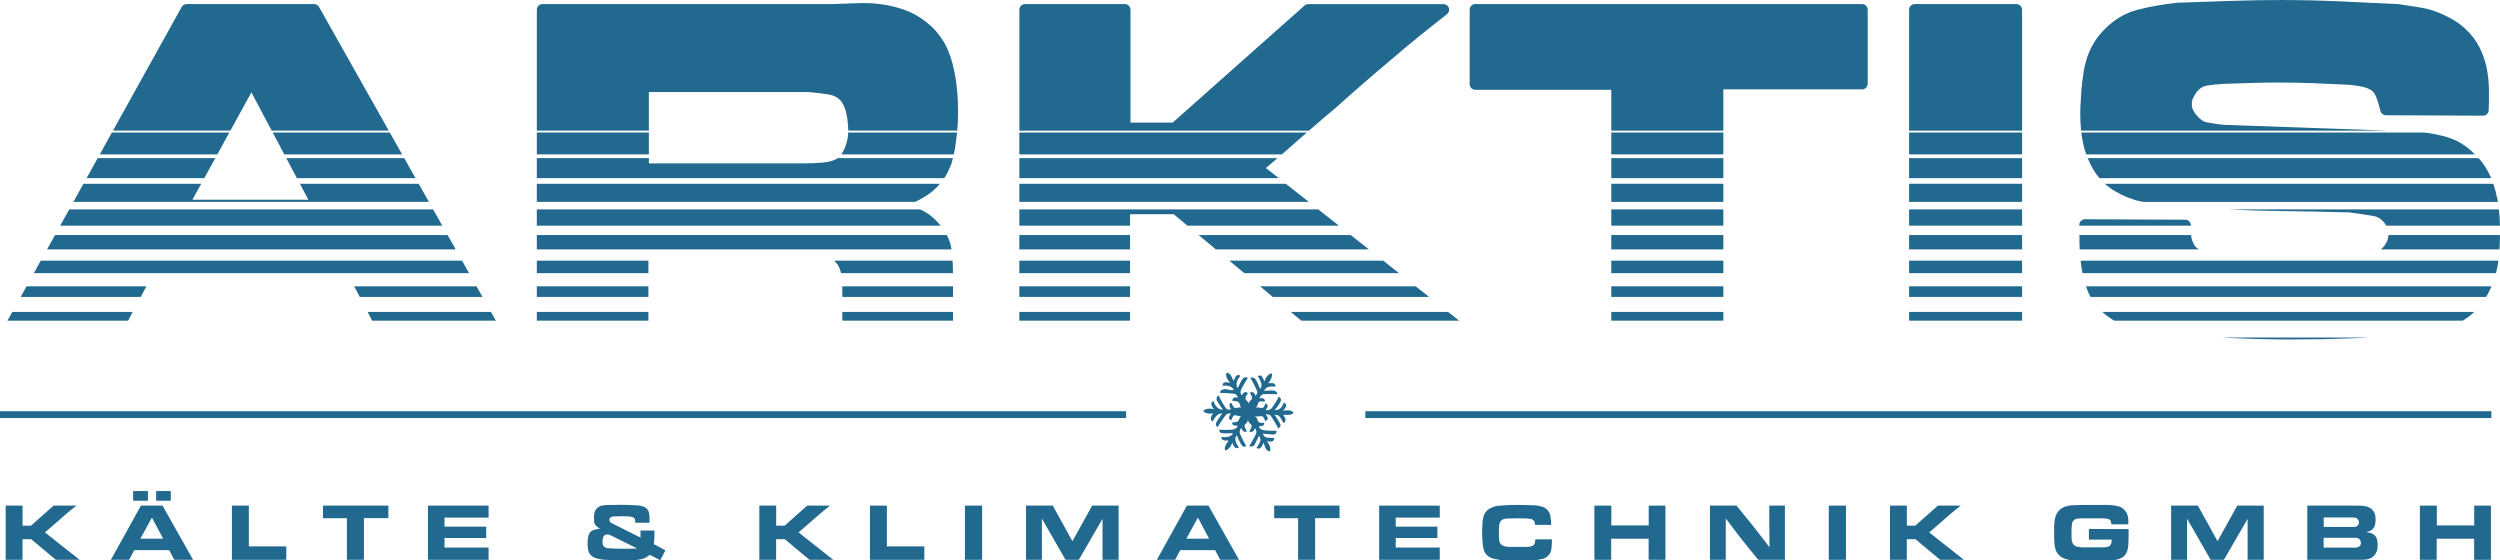 <svg xmlns="http://www.w3.org/2000/svg" id="Ebene_2" viewBox="0 0 1331.8 298.58"><defs><style>      .cls-1 {        fill: #226990;      }    </style></defs><g id="Ebene_1-2" data-name="Ebene_1"><g><path class="cls-1" d="M12.02,269.36v10.67h4.5l12.02-10.67h12.18c-.87.68-1.73,1.36-2.58,2.04-.85.68-1.68,1.38-2.49,2.08-.85.71-1.68,1.42-2.51,2.15-.83.72-1.66,1.45-2.47,2.19-1.14.95-2.27,1.92-3.37,2.9-1.1.98-2.23,1.95-3.37,2.9l18.48,14.59h-12.67l-13.12-10.96h-4.62v10.96H3.02v-28.86h8.99Z"></path><path class="cls-1" d="M86.58,269.36l16.27,28.86h-10.02l-2.7-5.15h-18.6l-2.74,5.15h-9.73l16.02-28.86h11.49ZM78.81,261.59v5.15h-7.89v-5.15h7.89ZM74.77,286.97h12.14l-5.97-11.24-6.17,11.24ZM90.99,261.59v5.15h-7.81v-5.15h7.81Z"></path><path class="cls-1" d="M132.57,269.36v21.71h19.95v7.15h-28.98v-28.86h9.03Z"></path><path class="cls-1" d="M206.88,269.36v6.66h-13v22.2h-9.08v-22.16h-12.75v-6.7h34.83Z"></path><path class="cls-1" d="M260.27,269.36v6.38h-23.46v4.82h22.2v6.05h-22.2v5.07h23.46v6.54h-32.29v-28.86h32.29Z"></path><path class="cls-1" d="M338.39,278.47c0-.63-.03-1.14-.1-1.53-.07-.39-.2-.7-.39-.92-.19-.22-.47-.39-.84-.51-.37-.12-.85-.24-1.45-.35-.68-.05-1.36-.09-2.02-.12-.67-.03-1.34-.04-2.02-.04-1.42,0-2.86.04-4.33.12-.06,0-.25,0-.57.02-.33.01-.64.09-.94.23-.14.05-.35.2-.65.43-.3.23-.45.58-.45,1.04,0,.22.03.4.08.55s.1.25.12.31c.14.25.31.46.53.63.22.18.57.39,1.06.63l14.8,7.44v-3.8l7.4.04c.05,1.2.05,2.4,0,3.6-.03.63-.07,1.23-.12,1.82-.05.59-.12,1.18-.2,1.78l6.17,3.35-2.74,5.27-5.56-2.9c-.3.22-.61.43-.92.63-.31.2-.62.42-.92.63-.38.22-.74.4-1.06.55-.33.15-.71.28-1.14.39-.44.11-.93.21-1.49.31-.56.1-1.25.2-2.06.31-1.25.05-2.5.1-3.74.12-1.24.03-2.49.04-3.74.04-1.69,0-3.37-.04-5.03-.12-1.66-.08-3.35-.18-5.07-.29-.3-.05-.59-.11-.88-.16s-.58-.11-.88-.16c-.16-.03-.47-.09-.92-.18-.45-.1-.95-.26-1.49-.49-.55-.23-1.08-.55-1.61-.96-.53-.41-.97-.94-1.33-1.59-.22-.44-.39-.93-.51-1.49-.12-.56-.21-1.08-.27-1.57s-.08-.91-.08-1.27v-.61c0-.27,0-.54.02-.8.01-.26.02-.52.02-.8.08-1.2.22-2.11.41-2.72.19-.61.44-1.14.74-1.57.3-.41.67-.74,1.1-1,.44-.26.9-.46,1.39-.59.49-.14.99-.24,1.49-.31.5-.07.99-.13,1.45-.18-.74-.46-1.31-.88-1.74-1.25-.42-.37-.75-.76-.98-1.17-.23-.41-.38-.88-.43-1.43-.05-.54-.08-1.25-.08-2.13v-.74c0-.33.03-.7.1-1.1.07-.41.18-.84.35-1.29.16-.45.41-.89.74-1.33.38-.49.79-.88,1.23-1.17.44-.29.9-.5,1.39-.65.49-.15,1.01-.25,1.55-.29.54-.04,1.13-.07,1.76-.1,2.37-.08,4.77-.12,7.19-.12,1.44,0,2.87.03,4.27.08,1.4.05,2.83.12,4.27.2.22.03.44.05.65.06.22.01.44.05.65.1.14,0,.42.04.84.1.42.07.89.2,1.39.41.5.2,1,.5,1.49.88.49.38.86.87,1.1,1.47.3.63.48,1.45.55,2.47.07,1.02.09,2.28.06,3.78h-7.6ZM337.73,291.31l-12.34-6.09c-.06-.05-.29-.16-.7-.31-.41-.15-.8-.23-1.19-.23-.25.03-.45.06-.61.1s-.3.09-.41.14c-.44.22-.74.48-.9.78s-.3.68-.41,1.14c-.11.44-.18.81-.2,1.12-.03.31-.04.55-.04.72s.01.39.04.69c.03.3.11.61.25.92.14.31.35.62.63.92s.67.53,1.17.69c.22.06.42.1.59.12.18.03.46.05.84.08,1.39.05,2.75.11,4.09.16,1.33.05,2.7.08,4.09.08,1.14,0,2.27-.01,3.39-.04,1.12-.03,2.25-.05,3.39-.08l-1.68-.94Z"></path><path class="cls-1" d="M413.48,269.36v10.67h4.5l12.02-10.67h12.18c-.87.68-1.73,1.36-2.58,2.04-.85.68-1.68,1.38-2.49,2.08-.85.71-1.68,1.42-2.51,2.15-.83.72-1.66,1.45-2.47,2.19-1.14.95-2.27,1.92-3.37,2.9-1.1.98-2.23,1.95-3.37,2.9l18.48,14.59h-12.67l-13.12-10.96h-4.62v10.96h-8.95v-28.86h8.99Z"></path><path class="cls-1" d="M472.46,269.36v21.71h19.95v7.15h-28.98v-28.86h9.03Z"></path><path class="cls-1" d="M523.19,269.36v28.86h-9.16v-28.86h9.16Z"></path><path class="cls-1" d="M560.84,269.36l10.46,18.93,10.51-18.93h14.1v28.86h-8.58v-21.83l-12.63,21.83h-7.07l-12.59-21.95v21.95h-8.46v-28.86h14.27Z"></path><path class="cls-1" d="M643.78,269.36l16.27,28.86h-10.02l-2.7-5.15h-18.6l-2.74,5.15h-9.73l16.02-28.86h11.49ZM631.97,286.97h12.14l-5.97-11.24-6.17,11.24Z"></path><path class="cls-1" d="M713.6,269.36v6.66h-13v22.2h-9.08v-22.16h-12.75v-6.7h34.83Z"></path><path class="cls-1" d="M766.99,269.36v6.38h-23.46v4.82h22.2v6.05h-22.2v5.07h23.46v6.54h-32.29v-28.86h32.29Z"></path><path class="cls-1" d="M817.68,279.58c0-.44-.03-.82-.08-1.17-.05-.34-.23-.7-.53-1.08-.35-.44-.79-.71-1.3-.82-.52-.11-1.08-.19-1.67-.25-.84-.05-1.69-.09-2.53-.12-.84-.03-1.7-.04-2.57-.04-1.77,0-3.56.04-5.38.12-.22,0-.45,0-.69.02s-.48.03-.69.06c-.19.03-.44.07-.75.12s-.64.17-.98.35c-.34.18-.67.43-.98.76-.31.33-.55.78-.71,1.35-.14.44-.22,1.06-.26,1.88s-.06,1.76-.06,2.82v2.13c.03.79.1,1.58.2,2.37s.45,1.44,1.02,1.96c.33.3.69.53,1.1.7.41.16.79.29,1.16.37.37.08.69.14.98.16s.47.04.55.04h10.57s.16-.01.41-.04c.25-.03.53-.08.86-.14.33-.07.66-.18,1-.33.34-.15.62-.36.84-.63.3-.35.48-.78.55-1.29.07-.5.13-1.03.18-1.57h8.83c0,.44,0,.87-.02,1.29-.01.42-.03.87-.06,1.33-.03.63-.07,1.24-.12,1.84-.06.6-.16,1.18-.33,1.74-.16.56-.4,1.08-.7,1.57-.3.49-.71.94-1.23,1.35-.79.65-1.63,1.09-2.53,1.31-.9.22-1.83.4-2.78.53-1.55.11-3.11.19-4.66.25-1.55.05-3.11.08-4.66.08-1.72,0-3.41-.02-5.09-.06-1.68-.04-3.37-.09-5.09-.14-1.34-.22-2.63-.48-3.88-.78s-2.34-.89-3.27-1.76c-.93-.84-1.53-1.75-1.82-2.72-.29-.97-.5-2.05-.63-3.25-.08-1.01-.16-2.02-.22-3.03-.07-1.01-.1-2.03-.1-3.07s.03-2.12.1-3.17c.07-1.05.13-2.1.18-3.17.14-.95.31-1.8.51-2.55.21-.75.62-1.52,1.25-2.31.54-.65,1.15-1.18,1.82-1.57.67-.4,1.32-.71,1.96-.94.64-.23,1.21-.39,1.72-.47.5-.08.88-.15,1.12-.2,1.66-.14,3.32-.25,4.98-.33,1.66-.08,3.33-.12,5.02-.12s3.41.03,5.08.1c1.67.07,3.37.13,5.08.18,1.04.16,2.04.38,3.02.63.98.26,1.88.77,2.7,1.53.54.49.97,1.08,1.27,1.76.3.68.52,1.39.65,2.13.14.74.23,1.48.27,2.23.04.75.06,1.45.06,2.11l-8.62-.04Z"></path><path class="cls-1" d="M858.39,269.36v10.55h19.91v-10.55h8.91v28.86h-8.95v-11.24h-19.95v11.24h-8.95v-28.86h9.03Z"></path><path class="cls-1" d="M925.06,269.36c1.58,1.94,3.15,3.85,4.7,5.74,1.55,1.89,3.11,3.82,4.66,5.78,1.39,1.77,2.77,3.55,4.13,5.33,1.36,1.79,2.74,3.58,4.13,5.38l-.16-13.25v-8.99h8.34v28.86h-14.18c-1.72-2.07-3.41-4.14-5.09-6.21-1.68-2.07-3.35-4.17-5.01-6.29-1.23-1.58-2.44-3.17-3.64-4.76-1.2-1.59-2.4-3.19-3.6-4.8v22.07h-8.42v-28.86h14.14Z"></path><path class="cls-1" d="M983.39,269.36v28.86h-9.16v-28.86h9.16Z"></path><path class="cls-1" d="M1015.81,269.36v10.67h4.5l12.02-10.67h12.18c-.87.68-1.73,1.36-2.58,2.04-.84.68-1.68,1.38-2.49,2.08-.84.71-1.68,1.42-2.51,2.15-.83.72-1.66,1.45-2.47,2.19-1.14.95-2.27,1.92-3.37,2.9s-2.23,1.95-3.37,2.9l18.48,14.59h-12.67l-13.12-10.96h-4.62v10.96h-8.95v-28.86h8.99Z"></path><path class="cls-1" d="M1124.79,279.37c-.05-.6-.13-1.1-.22-1.49-.1-.39-.29-.72-.57-.96s-.7-.42-1.23-.53c-.53-.11-1.26-.19-2.19-.25h-12.39c-.57.03-1.15.09-1.74.18-.59.1-1.11.33-1.57.71-.57.46-.93,1.09-1.06,1.88s-.23,1.88-.29,3.26v3.79c.03.14.04.33.04.57,0,.11,0,.31.02.61s.06.64.14,1.02c.08.38.21.77.39,1.16s.43.75.76,1.08c.54.49,1.19.79,1.94.92.75.12,1.55.21,2.39.27h10.91c.87-.03,1.68-.1,2.43-.23.75-.12,1.36-.52,1.82-1.21.27-.44.44-.88.49-1.33.05-.45.08-.91.08-1.37h-12.14v-5.64l21.13.04c0,.95,0,1.92.02,2.88.01.97,0,1.94-.06,2.92,0,.55-.01,1.08-.04,1.59-.03.52-.07,1.05-.12,1.59-.14,1.47-.5,2.8-1.1,3.99-.6,1.19-1.62,2.08-3.07,2.68-1.23.52-2.54.82-3.92.9s-2.74.12-4.05.12h-14.67c-.82,0-1.63-.01-2.43-.04-.8-.03-1.59-.11-2.37-.25-.78-.14-1.54-.35-2.29-.63-.75-.29-1.48-.69-2.19-1.21-.44-.33-.78-.65-1.04-.96-.26-.31-.46-.54-.59-.67-.49-.74-.86-1.55-1.1-2.43s-.41-1.8-.49-2.74c-.08-.94-.12-1.86-.12-2.76v-2.62c-.03-.44-.04-.86-.04-1.27v-1.35c0-.63.01-1.24.04-1.84.03-.6.08-1.21.16-1.84.11-.9.28-1.74.51-2.54.23-.79.55-1.52.96-2.19.41-.67.92-1.26,1.53-1.78.61-.52,1.36-.97,2.23-1.35.52-.22,1.04-.39,1.57-.51.53-.12,1.13-.22,1.8-.29.67-.07,1.42-.12,2.25-.14.83-.03,1.81-.05,2.92-.08.57,0,1.14,0,1.72-.02.57-.01,1.14-.02,1.72-.02h7.07c1.14-.03,2.28-.03,3.41-.02s2.28.09,3.45.22c1.88.19,3.28.53,4.21,1.01.93.48,1.68,1.08,2.25,1.79.46.58.82,1.15,1.06,1.73s.42,1.17.53,1.79c.11.62.17,1.24.18,1.87.01.63,0,1.28-.02,1.96h-9.03Z"></path><path class="cls-1" d="M1170.86,269.36l10.46,18.93,10.51-18.93h14.1v28.86h-8.58v-21.83l-12.63,21.83h-7.07l-12.59-21.95v21.95h-8.46v-28.86h14.27Z"></path><path class="cls-1" d="M1229.15,298.22v-28.86h26.65c.65,0,1.32.01,2,.04.68.03,1.36.1,2.02.22.67.12,1.31.31,1.92.55.61.25,1.18.6,1.7,1.06.54.44,1.03,1.08,1.45,1.94.42.86.63,2.04.63,3.54,0,.79-.05,1.48-.14,2.06-.1.59-.22,1.09-.39,1.51-.16.42-.36.78-.59,1.08s-.5.57-.8.82c-.46.38-.95.66-1.47.84-.52.18-1.04.33-1.55.47.71.11,1.4.24,2.06.39.67.15,1.3.46,1.9.92.65.46,1.17,1.11,1.53,1.94.37.83.55,2.11.55,3.82,0,1.39-.18,2.48-.53,3.27-.35.79-.75,1.43-1.18,1.92-.11.14-.27.31-.49.53-.22.22-.5.45-.86.7-.44.3-.91.54-1.41.72-.5.18-1.08.31-1.72.39-.64.08-1.37.13-2.19.14-.82.01-1.75,0-2.78-.02h-26.33ZM1237.86,291.72h17.29c.57-.11,1.06-.26,1.47-.45.41-.19.72-.56.94-1.1.03-.08.06-.21.1-.37.04-.16.06-.37.06-.61,0-.33-.05-.61-.14-.86-.1-.25-.22-.49-.39-.74-.46-.6-.98-.94-1.55-1.02s-1.2-.11-1.88-.08h-15.9v5.23ZM1237.9,280.72h15.04c.65.03,1.25,0,1.8-.06.54-.07,1.01-.37,1.39-.92.08-.11.19-.29.33-.55.14-.26.2-.58.2-.96,0-.54-.18-1.04-.53-1.47-.38-.54-.82-.86-1.31-.94-.49-.08-1.05-.14-1.68-.16h-15.25v5.07Z"></path><path class="cls-1" d="M1298.15,269.36v10.55h19.91v-10.55h8.91v28.86h-8.95v-11.24h-19.95v11.24h-8.95v-28.86h9.03Z"></path></g><g><polygon class="cls-1" points="151.45 82.25 214.22 82.25 207.65 70.59 145.27 70.59 151.45 82.25"></polygon><polygon class="cls-1" points="191.66 158.17 257.03 158.17 253.84 152.52 188.69 152.52 191.66 158.17"></polygon><polygon class="cls-1" points="53.16 82.25 115.78 82.25 122.18 70.59 59.63 70.59 53.16 82.25"></polygon><polygon class="cls-1" points="195.85 166.17 198.28 170.82 264.16 170.82 261.54 166.17 195.85 166.17"></polygon><polygon class="cls-1" points="158.17 94.9 221.36 94.9 215.35 84.25 152.51 84.25 158.17 94.9"></polygon><polygon class="cls-1" points="108.83 94.9 114.68 84.25 52.04 84.25 46.13 94.9 108.83 94.9"></polygon><polygon class="cls-1" points="68.24 170.82 70.71 166.17 6.56 166.17 3.97 170.82 68.24 170.82"></polygon><polygon class="cls-1" points="74.97 158.17 77.97 152.52 14.14 152.52 11 158.17 74.97 158.17"></polygon><polygon class="cls-1" points="228.49 107.55 223.05 97.9 159.76 97.9 164.28 106.4 102.51 106.4 107.18 97.9 44.46 97.9 39.1 107.55 228.49 107.55"></polygon><path class="cls-1" d="M122.73,69.59l11.19-20.38,10.82,20.38h62.36L169.95,3.7c-.53-.94-1.53-1.53-2.61-1.53h-67.95c-1.09,0-2.09.59-2.62,1.54l-36.58,65.87h62.55Z"></path><polygon class="cls-1" points="249.89 145.52 246.14 138.86 21.72 138.86 18.03 145.52 249.89 145.52"></polygon><polygon class="cls-1" points="235.62 120.21 230.75 111.55 36.88 111.55 32.08 120.21 235.62 120.21"></polygon><polygon class="cls-1" points="242.76 132.86 238.44 125.21 29.3 125.21 25.05 132.86 242.76 132.86"></polygon></g><g><path class="cls-1" d="M451.75,72c-.07,1.22-.36,2.71-.85,4.4-.5,1.72-1.23,3.41-2.15,5.05-.16.28-.34.54-.53.8h59.9c.27-1.27.52-2.58.73-3.94.41-2.67.74-5.25.98-7.71h-58.01c-.02.35-.04.8-.07,1.4Z"></path><rect class="cls-1" x="285.97" y="70.59" width="59.69" height="11.65"></rect><path class="cls-1" d="M448.72,158.17h58.96v-5.65h-58.97c0,.14,0,.28,0,.42v5.24Z"></path><path class="cls-1" d="M507.45,138.86h-63.15c.71.59,1.37,1.3,1.98,2.14.85,1.51,1.43,3.02,1.77,4.51h59.62c-.01-2.28-.08-4.5-.22-6.65Z"></path><rect class="cls-1" x="448.72" y="166.17" width="58.96" height="4.65"></rect><path class="cls-1" d="M503.02,94.9c.91-1.32,1.67-2.67,2.25-4.04.76-1.81,1.16-2.68,1.36-3.08.07-.15.13-.3.18-.45.31-.98.58-2.02.85-3.08h-61.44c-.25.18-.49.35-.76.51-1.73.93-4.08,1.55-6.97,1.83-3.17.31-7.26.47-12.16.47h-80.67v-2.81h-59.69v10.65h217.05Z"></path><rect class="cls-1" x="285.97" y="166.17" width="59.44" height="4.65"></rect><rect class="cls-1" x="285.97" y="152.52" width="59.44" height="5.65"></rect><path class="cls-1" d="M345.66,69.59v-20.55h85.14c3.74.32,7.32.75,10.65,1.29,2.75.45,4.88,1.57,6.51,3.42.9,1.17,1.62,2.53,2.15,4.03.58,1.67.98,3.31,1.19,4.86.23,1.66.38,3.17.46,4.48.1,1.74.12,2.23.12,2.37,0,.02,0,.05,0,.09h58.06c.01-.14.03-.29.04-.44.25-2.89.37-5.38.37-7.39v-3.63c0-.66-.04-2.15-.12-4.7-.09-2.49-.34-5.47-.75-8.84,0,0,0,0,0,0-.42-3.43-1.14-7.1-2.13-10.91-1.02-3.92-2.5-7.65-4.38-11.09-.02-.03-.04-.07-.06-.1-.54-.91-1.55-2.34-3.07-4.37-1.59-2.13-3.65-4.18-6.08-6.09-3.63-2.94-7.54-5.17-11.63-6.66-3.97-1.43-8.11-2.46-12.33-3.05-4.18-.58-8.54-.8-12.98-.63-4.25.16-8.55.32-12.88.48h-154.96c-1.66,0-3,1.34-3,3v64.42h59.69Z"></path><rect class="cls-1" x="285.97" y="138.86" width="59.44" height="6.65"></rect><path class="cls-1" d="M506.89,132.86c-.35-2.6-1.19-5.17-2.5-7.65h-218.42v7.65h220.92Z"></path><path class="cls-1" d="M501.06,120.21s-.04-.06-.07-.09c-3.07-3.89-6.71-6.75-10.87-8.57h-204.15v8.65h215.09Z"></path><path class="cls-1" d="M487.5,107.55c2.28-1.07,4.46-2.27,6.51-3.63,2.5-1.67,4.74-3.69,6.7-6.02h-214.74v9.65h201.53Z"></path></g><g><path class="cls-1" d="M543.03,82.25h139.84c2.92-2.52,5.81-5.06,8.67-7.6,1.52-1.35,3.05-2.7,4.6-4.05h-153.12v11.65Z"></path><path class="cls-1" d="M681.19,94.9l-6.83-5.39c2.06-1.74,4.12-3.5,6.17-5.26h-137.5v10.65h138.16Z"></path><polygon class="cls-1" points="761.3 158.17 754.14 152.52 671.25 152.52 678.02 158.17 761.3 158.17"></polygon><polygon class="cls-1" points="697.21 107.55 684.99 97.9 543.03 97.9 543.03 107.55 697.21 107.55"></polygon><polygon class="cls-1" points="647.71 132.86 729.25 132.86 719.56 125.21 638.54 125.21 647.71 132.86"></polygon><polygon class="cls-1" points="687.6 166.17 693.18 170.82 777.32 170.82 771.43 166.17 687.6 166.17"></polygon><polygon class="cls-1" points="745.28 145.52 736.85 138.86 654.89 138.86 662.86 145.52 745.28 145.52"></polygon><rect class="cls-1" x="543.03" y="152.52" width="58.96" height="5.65"></rect><rect class="cls-1" x="543.03" y="166.17" width="58.96" height="4.65"></rect><path class="cls-1" d="M697.3,69.59c4.63-4.04,9.36-8.08,14.13-12.05.03-.02.06-.05.09-.07,4.85-4.36,9.75-8.7,14.59-12.9,4.89-4.25,9.88-8.51,14.87-12.69,4.81-4.17,9.74-8.29,14.67-12.27,5.02-4.05,10.13-8.11,15.2-12.06,1.01-.79,1.41-2.13.99-3.34-.42-1.21-1.56-2.02-2.84-2.02h-72.06c-.73,0-1.44.27-1.99.76l-70.25,62.36h-22.46V5.18c0-1.66-1.34-3-3-3h-53.2c-1.66,0-3,1.34-3,3v64.42h154.27Z"></path><rect class="cls-1" x="543.03" y="138.86" width="58.96" height="6.65"></rect><rect class="cls-1" x="543.03" y="125.21" width="58.96" height="7.65"></rect><polygon class="cls-1" points="601.99 120.21 601.99 114.1 625.23 114.1 632.55 120.21 713.23 120.21 702.28 111.55 543.03 111.55 543.03 120.21 601.99 120.21"></polygon></g><g><rect class="cls-1" x="858.37" y="97.9" width="59.69" height="9.65"></rect><rect class="cls-1" x="858.37" y="111.55" width="59.69" height="8.65"></rect><rect class="cls-1" x="858.37" y="84.25" width="59.69" height="10.65"></rect><rect class="cls-1" x="858.37" y="70.59" width="59.69" height="11.65"></rect><rect class="cls-1" x="858.37" y="138.86" width="59.69" height="6.65"></rect><path class="cls-1" d="M785.92,47.84h72.45v21.76h59.69v-22h73.9c1.66,0,3-1.34,3-3V5.18c0-1.66-1.34-3-3-3h-206.04c-1.66,0-3,1.34-3,3v39.66c0,1.66,1.34,3,3,3Z"></path><rect class="cls-1" x="858.37" y="125.21" width="59.69" height="7.65"></rect><rect class="cls-1" x="858.37" y="166.17" width="59.69" height="4.65"></rect><rect class="cls-1" x="858.37" y="152.52" width="59.69" height="5.65"></rect></g><g><rect class="cls-1" x="1017.01" y="97.9" width="60.17" height="9.65"></rect><rect class="cls-1" x="1017.01" y="111.55" width="60.17" height="8.65"></rect><rect class="cls-1" x="1017.01" y="125.21" width="60.17" height="7.65"></rect><rect class="cls-1" x="1017.01" y="84.25" width="60.17" height="10.65"></rect><rect class="cls-1" x="1017.01" y="70.59" width="60.17" height="11.65"></rect><path class="cls-1" d="M1077.18,69.59V5.18c0-1.66-1.34-3-3-3h-54.17c-1.66,0-3,1.34-3,3v64.42h60.17Z"></path><rect class="cls-1" x="1017.01" y="138.86" width="60.17" height="6.65"></rect><rect class="cls-1" x="1017.01" y="166.17" width="60.17" height="4.65"></rect><rect class="cls-1" x="1017.01" y="152.52" width="60.17" height="5.65"></rect></g><g><path class="cls-1" d="M1167.14,120.04c0-1.65-1.33-2.99-2.99-3l-53.44-.24h-.01c-.79,0-1.55.31-2.12.87-.57.56-.88,1.33-.88,2.13,0,.13,0,.27,0,.41h59.44c0-.06,0-.11,0-.16Z"></path><path class="cls-1" d="M1168.18,128.96c-.03-.08-.06-.15-.09-.22-.5-1.12-.77-2.27-.83-3.53,0,0,0,0,0,0h-59.53c.02,1.69.05,3.42.09,5.18.02.82.05,1.65.09,2.48h63.48c-1.55-.92-2.61-2.21-3.21-3.9Z"></path><path class="cls-1" d="M1314.86,168.91s.06-.04.09-.06c1.13-.87,2.16-1.77,3.09-2.67h-198.07c1.75,1.6,3.63,3.02,5.65,4.21.26.15.53.29.79.44h185.53c1-.6,1.98-1.23,2.93-1.91Z"></path><path class="cls-1" d="M1330.93,138.86h-222.54c.13,1.13.26,2.25.43,3.38.16,1.1.36,2.19.57,3.27h220.28c.51-1.97.94-4.18,1.27-6.65Z"></path><path class="cls-1" d="M1330.44,106.3s0,0,0,0c-.59-3.04-1.32-5.85-2.2-8.39h-206.89c1.64,1.49,3.35,2.78,5.12,3.81,2.47,1.45,4.93,2.66,7.31,3.59,2.43.96,4.65,1.62,6.6,1.97.56.1,1.05.19,1.51.28h188.77c-.07-.42-.14-.85-.22-1.26Z"></path><path class="cls-1" d="M1327.3,152.52h-216.03c.16.48.31.97.48,1.44.54,1.47,1.17,2.88,1.88,4.21h210.79c1.06-1.75,2.02-3.63,2.88-5.65Z"></path><path class="cls-1" d="M1251.2,113.12c5.99.79,10.52,1.47,13.47,2.01,2.3.43,4.21,1.74,5.82,3.97.28.4.51.77.71,1.11h60.58c-.07-3.08-.26-5.97-.56-8.65h-144.37c9.01.45,18.03.74,26.94.85,12.33.16,24.92.4,37.41.72Z"></path><path class="cls-1" d="M1221.21,180.84c10.56,0,21.18-.2,31.56-.61,3.15-.12,6.34-.26,9.55-.41h-78.64c1.1.06,2.18.11,3.28.17,11.3.56,22.82.85,34.25.85Z"></path><path class="cls-1" d="M1271.86,69.59l-87.2-3.09c-3.09-.31-6.06-.75-8.82-1.29-2.18-.43-4.12-1.78-5.94-4.13-.08-.1-.16-.19-.25-.28-.04-.04-.43-.46-1.29-2.08-.5-.95-.74-2.06-.74-3.37s.27-2.41.84-3.43c.87-1.59,1.31-2.31,1.52-2.64,1.61-2.1,3.43-3.29,5.54-3.65,2.77-.46,5.75-.78,8.79-.94,5-.16,9.92-.32,14.75-.48,4.85-.16,9.78-.24,14.65-.24,6.21,0,12.56.12,18.87.36,6.18.23,12.53.52,18.88.84,3.19.31,5.82.73,7.81,1.24,1.78.46,3.21,1.1,4.25,1.9.93.71,1.71,1.84,2.31,3.33.75,1.88,1.52,4.39,2.29,7.48.33,1.33,1.53,2.26,2.9,2.27l51.75.24c1.59,0,2.94-1.26,3.01-2.87.16-3.76.2-7.61.12-11.44-.09-3.97-.51-7.8-1.27-11.4-.77-3.67-2.04-7.27-3.76-10.71-1.77-3.51-4.25-6.78-7.42-9.75-2.44-2.24-5.04-4.13-7.73-5.59-2.61-1.42-5.18-2.61-7.63-3.54-2.5-.94-4.75-1.6-6.69-1.95-1.79-.32-3.17-.56-4.19-.73l-9.43-1.44c-.1-.02-.21-.03-.32-.03-10.32-.48-20.59-.96-30.83-1.44-10.26-.48-20.68-.73-30.97-.73-9.3,0-18.73.16-28.04.49-9.27.33-18.58.65-27.93.97-.08,0-.15,0-.23.02-7.36.82-14.33,2.07-20.73,3.7-6.82,1.75-13,5.54-18.36,11.24-3.32,3.49-5.88,7.47-7.61,11.81-1.21,2.94-2.13,6.25-2.72,9.84-.57,3.43-.99,6.81-1.24,10.06-.25,3.26-.41,5.91-.49,8.1-.05,1.21-.12,3.31-.12,3.86,0,3.4.15,6.58.46,9.52h163.22Z"></path><path class="cls-1" d="M1111.38,82.25h207.08c-1.4-1.38-2.82-2.65-4.24-3.75-1.58-1.23-3.23-2.3-4.92-3.19-1.7-.89-3.64-1.66-5.75-2.28-2.02-.59-4.35-1.14-6.92-1.64-1.54-.3-3.26-.56-5.16-.8h-182.7c.52,4.44,1.39,8.35,2.62,11.65Z"></path><path class="cls-1" d="M1331.52,132.86c.16-2.38.25-4.94.29-7.65h-59.44c-.07,2.09-.8,3.99-2.23,5.78-.56.71-1.16,1.33-1.8,1.88h63.18Z"></path><path class="cls-1" d="M1327.09,94.9c-.17-.39-.33-.78-.51-1.15-1.65-3.56-3.6-6.61-5.8-9.08-.13-.15-.27-.28-.4-.43h-208.22c1.8,4.37,3.9,7.94,6.24,10.65h208.68Z"></path></g><rect class="cls-1" y="219.06" width="599.88" height="3.63"></rect><rect class="cls-1" x="727.33" y="219.06" width="599.88" height="3.63"></rect><path class="cls-1" d="M659.94,214.33c-.43-.5-2.34-.78-3.48-.86-.02-.61.21-1.21.8-1.55.66-.38,1.77-.38,2.3.03-.26-.66-.54-1.28-.99-1.74-.73-.75-6.8-.84-8.71-.97.16-1.27,1.47-1.88,2.55-1.95.72-.04,3.89.85,4.85.46-1.27-2.59-3.9-2.33-6.02-2.35.14-.8.19-1.41,1.23-1.71.86-.26,2,.25,2.86.16-.52-.66-1.23-1.34-1.84-2.61-.19-.4-.62-2.15.03-2.61.73-.45,1.9.83,2.46,1.79.44.79.81,1.75,1.17,2.53.55-.77.76-2.25,1.57-2.8.71-.48,1.51-.62,2.02.12-.85.94-3.11,4.32-1.37,6.34.85-1.26,1.66-3.64,2.49-4.66.62-.77,1.89-1.45,2.85-.59-.37.82-3.95,5.9-3.86,7.56.04.85.35,1.21.67,1.75.78-1.76,2.16-2.35,3.29-1.18-.44.54-1.7,2.32-1.26,3.16.5.95,1.49,1.21,1.59,2.48.16-1.24,1.34-2.04,1.75-2.55.52-.65-.33-2.05-1.06-3.32,1.63-1.32,2.94.78,3.05,1.73.59-1.12,1.15-1.5.87-2.47-.29-1-3.01-6.32-3.63-7.23.8-.41,1.52-.22,2.36.38.96.69,2.42,4.52,2.8,5.47.33-.4.75-.9.71-2.12-.05-1.61-1.43-3.74-1.89-4.54.39-.68,1.23-.45,1.58-.34.88.27,1.51,2.3,1.92,3.03.5-1.47.96-2.25,1.47-2.83.36-.41,1.67-1.69,2.35-1.34.56.3.13,1.79-.28,2.73-.22.5-.85,1.71-1.53,2.42.35,0,2.34-.17,2.89.09.78.36,1.08,1.03.91,1.78-1.36-.25-3.4-.16-4.35.29-.57.27-1.61,1.6-1.77,1.88,1.22,0,4.6-.33,5.32-.14,1.53.41,1.75,1.12,1.84,1.99-1.41.03-6.82-.36-7.89.09-.78.33-1.32,1.36-1.74,2.04,1.61-.34,3.06.02,3.08,1.67-1.26.13-3.14-.33-3.47.48-.27.66-.65,2.14-1.43,2.88.95-.46,2.51.16,3.01.19,1.24.09,1.78-1.45,2.07-2.41,2.63.65.29,3.17.18,3.48,1.92.16,2.62-.24,3.4-1.26.63-.82,3.13-4.58,3.54-5.91,1.45.79,1.36,1.9.93,2.83-.33.73-2.48,3.76-3.13,4.4.94.01,1.7-.14,2.55-.59,1.03-.55,2.02-2.32,2.3-3.42,1.66.57,1.34,1.53,1.09,2.26-.28.81-.9,1.41-1.51,1.92,1.23-.06,2.79-.16,3.46-.06,1.01.14,2.09.7,2.1,1.31.01.52-1.49.98-2.32,1.06-.41.04-2.18-.04-3.14.01.6.84.99,1.25,1.27,2.33.14.54-.09,1.72-1.08,1.98-.37-.69-1.5-3.06-2.4-3.77-.35-.27-1.79-.7-2.34-.68.58.9,2.14,3.22,2.5,3.95.65,1.3,1.43,2.3-.57,3.39-.21-.76-2.85-5.09-3.49-6.02-.94-1.36-1.06-1.41-3.18-1.54,1.4,1.74,1.66,2.86-.24,3.68-.43-1.53-1.19-2.83-2.38-2.66-.94.14-2.22.3-3.12-.01.78.42,1.4,1.72,1.68,2.71.29,1,2.15,1.01,3.26.85.37,1.96-2.16,1.99-2.8,1.74.31,1.61,1.27,2.05,2.94,2.28,1.57.21,4.63.33,6.49.23.02,1.06-.46,1.93-1.53,1.98-1.14.04-5.24-.47-5.81-.43.41,1.23,1.03,1.86,2.31,2.08,1.45.26,1.97.22,3.83.21-.08,2.57-2.55,1.92-3.95,1.75.48.89,1.16,1.56,1.55,2.59.37.97.41,2.53-.05,2.79-.5.28-1.83-.73-2.32-1.84-.26-.59-.67-1.84-1.03-2.84-.19.57-1.33,4.48-3.71,2.83.59-.76,1.9-2.85,2.06-3.83.1-.58-.06-1.76-.7-2.59-.38.64-2,4.21-2.56,5.03-.57.83-2.04.73-2.65.43.6-.96,3.07-5.24,3.53-6.34.44-1.06.33-2.3-.52-3.22-.18.57-1.09,3.02-3.13,1.62.65-.54,1.93-2.74,1.14-3.44-.86-.77-1.66-1.52-1.7-2.52-.1.94-.97,1.86-1.56,2.4-.73.67.21,2.52,1.07,3.55-2.15,1.28-2.68-1.1-3.05-1.72-.81,1.06-1.2,2-.58,3.5.69,1.67,2.62,5.35,3.19,6.08-.95.79-1.69.55-2.47-.5-.78-1.03-2.3-4.36-2.62-5.22-1.63,2.26-.08,4.81,1.18,6.55-2.15,1.56-3.29-1.74-3.53-2.52-.23.41-.44,1.1-.89,1.86-.54.91-2.09,2.49-2.74,2.14-.76-.42-.24-2.15.39-3.23.47-.8,1.19-1.55,1.29-1.96-1.15-.08-3.94.56-3.86-1.89,1.54.2,5.3.38,6.2-2.01-.87.08-4.89.15-5.69.05-.55-.07-1.73-.38-1.61-1.91,1.15.21,5.95.13,7.1-.06,1.01-.16,2.66-.9,2.63-2.07-.93,0-3.32.13-2.79-1.82.69.11,2.6.07,3.16-.72.64-.9.77-2.1,1.58-2.58-.94.33-2.52-.46-3.32-.49-1.07-.03-1.44,1.75-1.97,2.73-2.09-.62-1.11-2.56-.1-3.57-1.44-.11-2.1,0-2.62.57-1.01,1.12-4.1,5.72-4.54,6.6-1.03-.57-1.22-1.29-.77-2.35.38-.89,2.59-3.98,3.19-4.85-2.98-.48-4.72,3.76-5.05,4.24-2.38-1.29,0-3.99.31-4.25-1.19.04-1.54.09-2.61,0-1.09-.1-2.6-.64-2.61-1.17-.01-.58,1.07-1.4,2.9-1.42.94,0,1.42.08,2.68.34-.65-.79-2.72-3.46-.32-4.34.55,1.61,2.04,4.55,5.05,4.58-1.03-1.49-1.97-2.83-3.12-4.75-.58-.96-.1-2.36.84-2.87.9,2.07,3.44,6.48,4.27,7.13.86.68,1.56.36,2.44.28-.6-.62-1.79-3.23.16-3.47.46,1.08,1.02,2.76,2.18,2.75.94,0,2.24-.61,3.07-.11-.78-.67-.69-2.14-1.32-2.88Z"></path></g></svg>